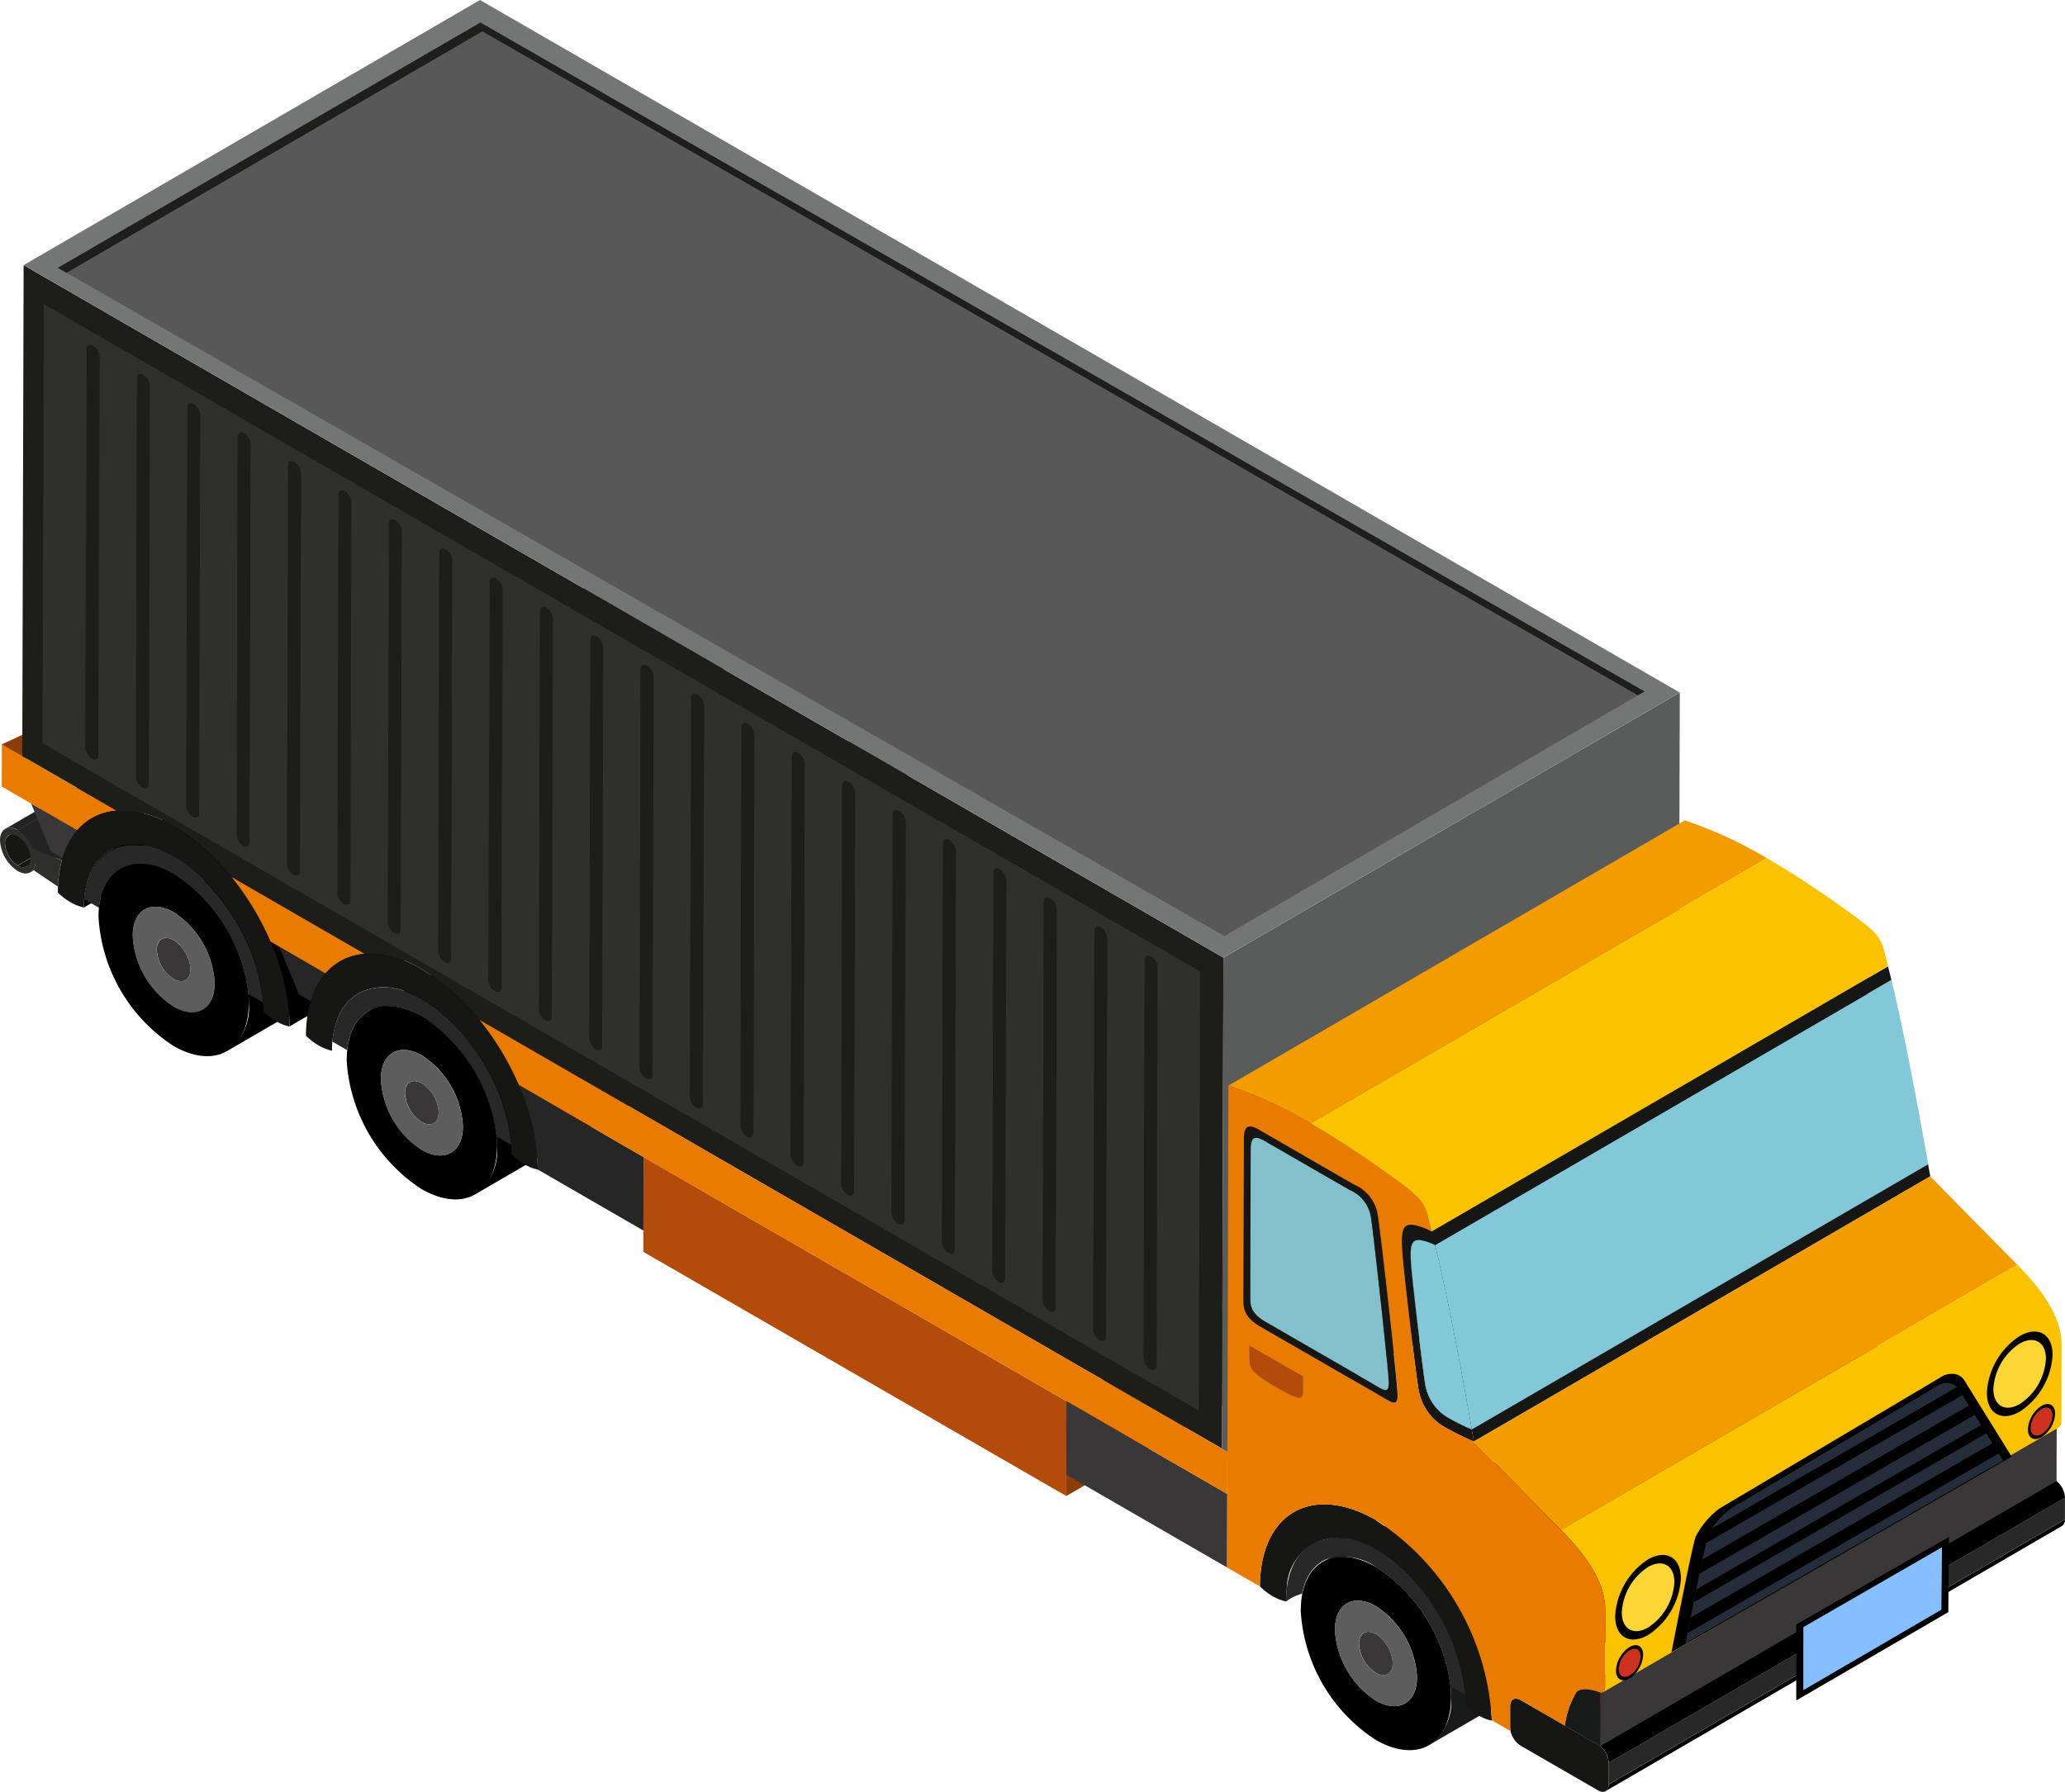 <svg id="Group_51821" data-name="Group 51821" xmlns="http://www.w3.org/2000/svg" xmlns:xlink="http://www.w3.org/1999/xlink" width="94.3" height="81.845" viewBox="0 0 94.3 81.845">
  <defs>
    <clipPath id="clip-path">
      <rect id="Rectangle_25186" data-name="Rectangle 25186" width="94.3" height="81.845" fill="none"/>
    </clipPath>
    <clipPath id="clip-path-3">
      <rect id="Rectangle_25184" data-name="Rectangle 25184" width="19.369" height="12.103" fill="none"/>
    </clipPath>
  </defs>
  <g id="Group_51820" data-name="Group 51820" clip-path="url(#clip-path)">
    <path id="Path_56509" data-name="Path 56509" d="M.141,56.778l.992.887.632-1.639Z" transform="translate(-0.057 -22.78)" fill="#8b3d08"/>
    <g id="Group_51819" data-name="Group 51819">
      <g id="Group_51818" data-name="Group 51818" clip-path="url(#clip-path)">
        <path id="Path_56510" data-name="Path 56510" d="M1.781,58.368,22.62,46.258a.408.408,0,0,1-.415-.041L1.366,58.329a.406.406,0,0,0,.415.039" transform="translate(-0.555 -18.791)" fill="#161615"/>
        <path id="Path_56511" data-name="Path 56511" d="M21.4,43.9Q10.979,49.95.559,56.006a.4.4,0,0,0-.17.373,1.28,1.28,0,0,0,.579,1l20.84-12.111a1.276,1.276,0,0,1-.579-1,.41.41,0,0,1,.17-.374" transform="translate(-0.158 -17.847)" fill="#161615"/>
        <path id="Path_56512" data-name="Path 56512" d="M1.946,57.528q10.421-6.054,20.841-12.11a.412.412,0,0,0,.122-.112.683.683,0,0,0,.115-.41,1.5,1.5,0,0,0-.117-.555,1.768,1.768,0,0,0-.694-.848L1.373,55.6a1.766,1.766,0,0,1,.693.849,1.488,1.488,0,0,1,.117.555.684.684,0,0,1-.113.408.4.4,0,0,1-.124.112" transform="translate(-0.558 -17.684)" fill="#232323"/>
        <path id="Path_56513" data-name="Path 56513" d="M23.268,45.36a.973.973,0,0,0-.036-.255L2.638,57.072l-.1-.038L23.382,44.923l1.314.526L3.855,57.561l-.936-.376Z" transform="translate(-1.033 -18.265)" fill="#232323"/>
        <path id="Path_56514" data-name="Path 56514" d="M21.241,43.36.4,55.471a.574.574,0,0,1,.577.057l20.84-12.111a.575.575,0,0,0-.577-.057" transform="translate(-0.163 -17.608)" fill="#232323"/>
        <path id="Path_56515" data-name="Path 56515" d="M27.109,47.758a4.813,4.813,0,0,1,.163-1.013,3.222,3.222,0,0,1,.125-.377c.045-.113.117-.259.172-.369a2.827,2.827,0,0,1,.355-.5,3.2,3.2,0,0,1,.275-.262c.083-.067.2-.145.293-.2L7.651,57.142a2.226,2.226,0,0,0-.914,1.08,3.942,3.942,0,0,0-.284,1.54c6.2-3.6,14.46-8.4,20.656-12" transform="translate(-2.624 -18.309)"/>
        <path id="Path_56516" data-name="Path 56516" d="M14.131,66.717q10.42-6.057,20.841-12.11a2.412,2.412,0,0,0,1-2.2q0-.221-.021-.449a7.628,7.628,0,0,0-3.4-5.48,2.422,2.422,0,0,0-2.442-.239L9.268,58.347a2.417,2.417,0,0,1,2.442.239,7.633,7.633,0,0,1,3.4,5.48c.014.153.02.3.019.449a2.4,2.4,0,0,1-1,2.2" transform="translate(-3.768 -18.705)"/>
        <path id="Path_56517" data-name="Path 56517" d="M18.671,64.443,39.511,52.33a9.911,9.911,0,0,0-.872-3.864A12.767,12.767,0,0,0,36.846,45.5a9.686,9.686,0,0,0-2.612-2.3L13.393,55.307a9.7,9.7,0,0,1,2.613,2.3A12.83,12.83,0,0,1,17.8,60.576a9.908,9.908,0,0,1,.872,3.867" transform="translate(-5.445 -17.563)"/>
        <path id="Path_56518" data-name="Path 56518" d="M33.228,77.742l20.84-12.11a2.4,2.4,0,0,0,1-2.2c0-.151-.006-.3-.02-.449a7.626,7.626,0,0,0-3.4-5.48,2.416,2.416,0,0,0-2.442-.239L28.364,69.372a2.421,2.421,0,0,1,2.443.239,7.633,7.633,0,0,1,3.4,5.482c.013.148.019.3.019.446a2.4,2.4,0,0,1-1,2.2" transform="translate(-11.533 -23.187)"/>
        <path id="Path_56519" data-name="Path 56519" d="M29.677,76.556c-.017-.01-.035-.018-.052-.029s-.039-.022-.05-.03l-.022-.009-.03-.018-.024-.012-.026-.014-.026-.013a.085.085,0,0,0-.026-.012l-.027-.014a.13.13,0,0,0-.022-.011l-.028-.012-.024-.014-.028-.012-.021-.009c-.009-.005-.02-.009-.029-.015l-.02-.009-.031-.011a.488.488,0,0,0-.05-.022l-.05-.022a.386.386,0,0,0-.049-.02l-.05-.02a2.574,2.574,0,0,0-2.188.026,2.214,2.214,0,0,0-.958,1.106,3.63,3.63,0,0,0-.265,1.118l.671.387c.2-1.864,1.655-2.562,3.423-1.54a7.632,7.632,0,0,1,3.4,5.482l.671.388a8.638,8.638,0,0,0-1.2-3.625,8.937,8.937,0,0,0-2.136-2.511c-.015-.014-.03-.022-.043-.033s-.032-.026-.043-.035-.037-.026-.047-.036l-.048-.035-.049-.036a.114.114,0,0,1-.02-.015.271.271,0,0,1-.028-.02l-.023-.016c-.009,0-.018-.013-.027-.017l-.022-.017-.029-.018a.147.147,0,0,0-.023-.016.21.21,0,0,1-.026-.019.2.2,0,0,1-.025-.016l-.026-.016c-.009-.006-.018-.011-.027-.018a.093.093,0,0,1-.024-.015l-.027-.016-.023-.017a.184.184,0,0,1-.03-.017.116.116,0,0,1-.022-.012c-.011-.008-.021-.013-.031-.021-.037-.021-.055-.03-.071-.04" transform="translate(-10.401 -30.9)" fill="#282828"/>
        <path id="Path_56520" data-name="Path 56520" d="M82.054,106.186l20.841-12.111,0-.976-20.84,12.111Z" transform="translate(-33.362 -37.853)" fill="#8b3d08"/>
        <path id="Path_56521" data-name="Path 56521" d="M82.059,102.91,102.9,90.8l.01-3.356-20.84,12.11Z" transform="translate(-33.364 -35.553)" fill="#052d73"/>
        <path id="Path_56522" data-name="Path 56522" d="M0,64.292a1.786,1.786,0,0,0,.809,1.4c.3.171.559.139.7-.057a.68.68,0,0,0,.114-.408,1.494,1.494,0,0,0-.117-.555,1.764,1.764,0,0,0-.693-.848c-.448-.26-.813-.051-.815.466m.231.146c0-.369.262-.519.583-.333a1.3,1.3,0,0,1,.545.75,1.006,1.006,0,0,1,.036.255.58.58,0,0,1-.037.213c-.082.206-.3.264-.547.119a1.281,1.281,0,0,1-.58-1" transform="translate(0 -25.906)" fill="#2e2e2d"/>
        <path id="Path_56523" data-name="Path 56523" d="M3.855,65.858l-1.314-.526a1.493,1.493,0,0,1,.117.555.68.68,0,0,1-.113.408l1.132.763a5.433,5.433,0,0,1,.179-1.2" transform="translate(-1.033 -26.563)" fill="#2e2e2d"/>
        <path id="Path_56524" data-name="Path 56524" d="M4.5,63.064,2.391,61.846l.9,2.181.529.306A3.409,3.409,0,0,1,4.5,63.064" transform="translate(-0.972 -25.146)" fill="#393738"/>
        <path id="Path_56525" data-name="Path 56525" d="M12.841,72.3c-.425-.246-.769-.047-.771.439a1.686,1.686,0,0,0,.765,1.327c.424.243.77.049.771-.44a1.688,1.688,0,0,0-.766-1.327" transform="translate(-4.908 -29.352)" fill="#393738"/>
        <path id="Path_56526" data-name="Path 56526" d="M1.071,57.83l-.932-.536L.133,59.221,1.474,60l2.108,1.218a2.587,2.587,0,0,1,1.8-.891Z" transform="translate(-0.054 -23.295)" fill="#e97c00"/>
        <path id="Path_56527" data-name="Path 56527" d="M10.209,71.124a4.117,4.117,0,0,0,1.865,3.235c1.036.6,1.876.118,1.88-1.073a4.117,4.117,0,0,0-1.866-3.233c-1.035-.6-1.876-.117-1.879,1.072m1.1.637c0-.487.346-.685.771-.439a1.688,1.688,0,0,1,.766,1.327c0,.488-.347.682-.771.439a1.685,1.685,0,0,1-.765-1.327" transform="translate(-4.151 -28.378)" fill="#5d5d5d"/>
        <path id="Path_56528" data-name="Path 56528" d="M7.578,68.847A7.542,7.542,0,0,0,11,74.775c1.9,1.094,3.439.217,3.444-1.964,0-.148-.005-.3-.019-.449a7.634,7.634,0,0,0-3.4-5.48c-1.769-1.021-3.229-.325-3.423,1.54a4.207,4.207,0,0,0-.023.423m1.561.9c0-1.189.844-1.667,1.879-1.072a4.121,4.121,0,0,1,1.867,3.234c0,1.191-.844,1.67-1.88,1.073a4.116,4.116,0,0,1-1.866-3.235" transform="translate(-3.081 -27.003)"/>
        <path id="Path_56529" data-name="Path 56529" d="M10.581,65.53c-.017-.009-.034-.021-.052-.029l-.052-.029-.02-.01-.031-.018c-.007,0-.014-.009-.022-.012a.158.158,0,0,1-.029-.014l-.022-.012a.185.185,0,0,0-.029-.014.084.084,0,0,0-.024-.013l-.027-.014-.023-.012a.186.186,0,0,1-.027-.012l-.024-.011-.027-.012-.023-.011a.192.192,0,0,0-.028-.012l-.023-.011-.028-.012-.022-.009-.028-.012A.13.13,0,0,0,10,65.243l-.028-.013-.02-.007a.116.116,0,0,1-.03-.014l-.051-.017-.05-.02-.063-.022c-.035-.012-.068-.023-.1-.032L9.608,65.1l-.048-.014-.047-.013-.048-.012-.046-.011a.126.126,0,0,0-.021,0l-.027-.007-.02,0c-.009,0-.018,0-.027-.006l-.021,0a.212.212,0,0,0-.026,0l-.021,0c-.009,0-.018,0-.025,0a.1.1,0,0,1-.021,0,.1.1,0,0,0-.027,0,.059.059,0,0,0-.021,0,.077.077,0,0,0-.024,0,.088.088,0,0,1-.021,0,.08.08,0,0,1-.024,0H9.072a.062.062,0,0,0-.02,0,.189.189,0,0,1-.026,0h-.02l-.024,0c-.068-.006-.118-.009-.167-.01H8.648l-.043,0a.31.31,0,0,0-.043,0l-.042,0a.268.268,0,0,1-.041,0,2.106,2.106,0,0,0-.771.241,2.209,2.209,0,0,0-.957,1.106,3.647,3.647,0,0,0-.265,1.118l.671.387c.193-1.865,1.654-2.562,3.422-1.54a7.63,7.63,0,0,1,3.4,5.48l.672.39a8.671,8.671,0,0,0-1.2-3.625,9.99,9.99,0,0,0-.852-1.234c-.013-.016-.026-.033-.039-.046l-.04-.051c-.018-.022-.03-.035-.043-.049l-.043-.051-.042-.049c-.054-.061-.109-.123-.164-.183a.972.972,0,0,1-.052-.055l-.021-.022c-.007-.008-.015-.015-.023-.026l-.026-.024a.138.138,0,0,0-.02-.021c-.007-.008-.015-.015-.023-.024l-.024-.022a.148.148,0,0,0-.021-.022L12,66.636l-.018-.017-.027-.028a.254.254,0,0,1-.021-.022l-.024-.021a.114.114,0,0,0-.021-.021l-.027-.027-.019-.018-.03-.027c-.026-.026-.035-.035-.046-.043s-.012-.014-.019-.018-.02-.017-.03-.026l-.047-.045c-.028-.023-.039-.035-.05-.043-.027-.024-.039-.035-.051-.045l-.057-.049c-.051-.043-.1-.084-.15-.123l-.05-.039-.049-.038a.5.5,0,0,0-.05-.039l-.048-.036a.162.162,0,0,0-.021-.014.212.212,0,0,0-.03-.023.146.146,0,0,1-.02-.015c-.009-.008-.02-.013-.029-.02s-.015-.01-.021-.016-.02-.012-.03-.02a.121.121,0,0,0-.021-.015l-.028-.02-.022-.016-.029-.017c-.008-.006-.015-.009-.022-.015s-.02-.012-.03-.02l-.021-.015-.031-.018c-.007-.005-.014-.009-.021-.015a.316.316,0,0,0-.03-.017l-.022-.015-.03-.017c-.008,0-.014-.009-.021-.012l-.033-.021-.071-.04" transform="translate(-2.637 -26.417)" fill="#282828"/>
        <path id="Path_56530" data-name="Path 56530" d="M9.754,63.107a4.612,4.612,0,0,0-2.616-.716,2.585,2.585,0,0,0-1.8.891,3.409,3.409,0,0,0-.675,1.269c-.011.036-.021.072-.031.107a5.51,5.51,0,0,0-.179,1.2c0,.089-.005.179-.006.271a2.707,2.707,0,0,0,.578.443,2.084,2.084,0,0,0,.614.244,3.952,3.952,0,0,1,.284-1.54,2.214,2.214,0,0,1,.958-1.1,2.1,2.1,0,0,1,.769-.241.212.212,0,0,0,.04,0,.354.354,0,0,0,.04,0,.262.262,0,0,1,.04,0h.041a.307.307,0,0,1,.042,0h.128c.057,0,.106,0,.157.009l.087.008c.141.019.15.02.159.023l.046.008.047.008c.029.007.038.007.047.011A.25.25,0,0,1,8.567,64a.31.31,0,0,1,.048.011l.049.01.05.015c.027.007.038.01.049.014.028.008.042.012.055.017a.922.922,0,0,1,.107.034l.047.016.05.019.049.017.05.021.049.02.05.021.05.021.051.023.049.023c.033.016.042.02.051.023l.05.026c.034.016.043.022.053.027a.323.323,0,0,0,.051.026l.053.03.056.03c.034.017.05.029.067.039l.052.03c.03.018.04.023.052.031.031.017.04.024.051.03l.052.033c.031.02.041.027.052.032.03.022.04.027.05.035l.051.033.05.036.05.035c.031.023.041.028.05.036a.426.426,0,0,1,.05.039.492.492,0,0,1,.052.038.4.4,0,0,1,.05.037l.052.039.049.039c.064.05.114.093.164.132a.562.562,0,0,0,.047.042l.048.042c.025.021.036.032.047.042l.048.043c.026.024.036.035.046.042l.049.045.046.044.046.044c.075.072.084.082.094.092.027.026.036.036.044.044.095.1.1.106.112.113.151.164.205.225.259.287.015.016.029.032.043.049l.037.043c.018.022.03.035.041.05s.031.036.042.05.031.038.044.055a9.842,9.842,0,0,1,.853,1.234,8.33,8.33,0,0,1,1.217,4.064,3.219,3.219,0,0,0,.605.462,1.909,1.909,0,0,0,.587.228,9.917,9.917,0,0,0-.872-3.866,12.853,12.853,0,0,0-1.794-2.968,9.691,9.691,0,0,0-2.613-2.3" transform="translate(-1.807 -25.364)" fill="#161615"/>
        <path id="Path_56531" data-name="Path 56531" d="M23.6,74.089l-2.11-1.218.9,2.181.531.306a3.382,3.382,0,0,1,.674-1.269" transform="translate(-8.736 -29.629)" fill="#262626"/>
        <path id="Path_56532" data-name="Path 56532" d="M31.938,83.321c-.424-.243-.769-.047-.77.439a1.683,1.683,0,0,0,.765,1.327c.424.246.77.049.771-.44a1.687,1.687,0,0,0-.766-1.327" transform="translate(-12.673 -33.835)" fill="#393738"/>
        <path id="Path_56533" data-name="Path 56533" d="M23.9,71.007l-6.1-3.524a12.818,12.818,0,0,1,1.793,2.968l.4.229L22.1,71.9a2.586,2.586,0,0,1,1.8-.891" transform="translate(-7.236 -27.438)" fill="#e97c00"/>
        <path id="Path_56534" data-name="Path 56534" d="M28.852,74.132a4.619,4.619,0,0,0-2.618-.716,2.586,2.586,0,0,0-1.8.891,3.382,3.382,0,0,0-.674,1.269,5.543,5.543,0,0,0-.216,1.578,2.693,2.693,0,0,0,.577.443,2.137,2.137,0,0,0,.614.244,3.944,3.944,0,0,1,.284-1.538,2.2,2.2,0,0,1,.958-1.106,2.562,2.562,0,0,1,2.186-.026l.042.014a.3.3,0,0,0,.047.02l.047.021.049.02a.507.507,0,0,0,.049.021l.049.024.049.021c.032.018.042.021.051.026l.05.026.077.04.054.03.058.03.067.039.051.03c.03.019.041.024.052.031.031.02.041.024.052.03l.05.033c.033.022.042.027.051.032l.129.086c.03.021.04.029.049.034.032.024.042.028.052.036.029.022.04.03.05.036.03.023.04.03.05.037.027.022.038.029.049.037.027.021.039.028.05.038s.036.027.05.039a8.972,8.972,0,0,1,2.137,2.514,8.32,8.32,0,0,1,1.218,4.064,3,3,0,0,0,.605.459,1.85,1.85,0,0,0,.586.23,9.9,9.9,0,0,0-.871-3.866,12.874,12.874,0,0,0-1.793-2.968,9.709,9.709,0,0,0-2.613-2.3" transform="translate(-9.572 -29.846)" fill="#161615"/>
        <path id="Path_56535" data-name="Path 56535" d="M26.675,79.872A7.541,7.541,0,0,0,30.1,85.8c1.9,1.094,3.438.217,3.444-1.964,0-.15-.006-.3-.019-.446a7.633,7.633,0,0,0-3.4-5.482c-1.769-1.021-3.228-.323-3.423,1.54-.013.135-.021.277-.022.423m1.561.9c0-1.189.844-1.668,1.879-1.072a4.118,4.118,0,0,1,1.866,3.236c0,1.189-.844,1.668-1.879,1.071a4.116,4.116,0,0,1-1.866-3.235" transform="translate(-10.846 -31.486)"/>
        <path id="Path_56536" data-name="Path 56536" d="M29.306,82.149a4.116,4.116,0,0,0,1.866,3.235c1.034.6,1.876.118,1.879-1.071a4.117,4.117,0,0,0-1.866-3.236c-1.034-.6-1.875-.117-1.879,1.072m1.1.637c0-.487.346-.682.77-.439a1.687,1.687,0,0,1,.766,1.327c0,.488-.347.685-.771.439a1.681,1.681,0,0,1-.765-1.327" transform="translate(-11.916 -32.861)" fill="#5d5d5d"/>
        <path id="Path_56537" data-name="Path 56537" d="M49.52,89.063l-.01,3.356,0,.975,19.313,11.151,0-.976.01-3.358Z" transform="translate(-20.13 -36.212)" fill="#b34b0b"/>
        <path id="Path_56538" data-name="Path 56538" d="M56.5,74.467,22.59,54.885a9.686,9.686,0,0,0-2.613-2.3,4.609,4.609,0,0,0-2.618-.717l-6.1-3.525a9.7,9.7,0,0,0-2.613-2.3,4.619,4.619,0,0,0-2.616-.716L1.713,42.833l.062-22.424,54.79,31.632Z" transform="translate(-0.696 -8.298)" fill="#1d1d1a"/>
        <path id="Path_56539" data-name="Path 56539" d="M3.272,43.468l52.8,30.48.057-20.061-52.8-30.48ZM53.544,71.547,53.6,53.374c0-.188.133-.264.3-.17a.656.656,0,0,1,.295.512l-.051,18.173c0,.188-.134.263-.3.169a.65.65,0,0,1-.294-.511m-2.3-1.328.052-18.173c0-.188.133-.265.3-.17a.649.649,0,0,1,.295.511L51.835,70.56c0,.188-.133.264-.3.17a.654.654,0,0,1-.295-.511m-2.3-1.329.052-18.173c0-.188.134-.264.3-.17a.653.653,0,0,1,.3.512l-.052,18.173c0,.188-.133.264-.3.17a.652.652,0,0,1-.295-.512m-2.3-1.329.052-18.173c0-.188.133-.263.3-.169a.653.653,0,0,1,.294.511L47.234,67.9c0,.188-.133.265-.3.17a.653.653,0,0,1-.295-.512m-2.3-1.328.052-18.173c0-.188.135-.262.3-.169a.652.652,0,0,1,.294.511l-.052,18.173c0,.188-.133.263-.3.17a.657.657,0,0,1-.295-.512m-2.3-1.328.051-18.173c0-.188.134-.262.3-.169a.648.648,0,0,1,.3.51l-.052,18.173c0,.188-.133.263-.3.169a.652.652,0,0,1-.294-.511m-2.3-1.329L39.791,45.4c0-.188.135-.262.3-.168a.647.647,0,0,1,.294.51L40.332,63.92c0,.188-.134.262-.3.169a.649.649,0,0,1-.3-.512m-2.3-1.327.052-18.173c0-.188.134-.263.295-.169a.645.645,0,0,1,.3.509L38.031,62.59c0,.189-.134.263-.3.169a.649.649,0,0,1-.294-.51m-2.3-1.328.052-18.173c0-.188.133-.265.3-.17a.656.656,0,0,1,.295.512l-.051,18.173c0,.188-.135.262-.3.17a.657.657,0,0,1-.3-.512m-2.3-1.329L32.89,41.42c0-.189.134-.264.3-.169a.65.65,0,0,1,.295.512L33.43,59.935c0,.188-.133.263-.3.168a.649.649,0,0,1-.3-.51m-2.3-1.328.05-18.173c0-.189.134-.264.3-.169a.646.646,0,0,1,.295.51L31.13,58.607c0,.187-.134.263-.3.168a.642.642,0,0,1-.294-.51m-2.3-1.328.052-18.173c0-.189.132-.265.3-.169a.649.649,0,0,1,.294.51L28.83,57.279c0,.186-.134.263-.3.167a.641.641,0,0,1-.295-.509m-2.3-1.328.051-18.174c0-.188.133-.263.3-.17a.656.656,0,0,1,.295.512L26.529,55.95c0,.188-.134.264-.3.17a.652.652,0,0,1-.294-.511m-2.3-1.33.052-18.173c0-.188.134-.262.3-.169a.652.652,0,0,1,.295.511l-.052,18.173c0,.188-.133.265-.3.171a.653.653,0,0,1-.294-.513m-2.3-1.328.052-18.173c0-.188.134-.262.3-.168a.642.642,0,0,1,.295.51l-.052,18.173c0,.188-.133.263-.3.17a.656.656,0,0,1-.295-.512m-2.3-1.328.051-18.172c0-.189.133-.265.3-.169a.651.651,0,0,1,.293.51l-.052,18.173c0,.188-.134.263-.3.169a.643.643,0,0,1-.294-.511m-2.3-1.326.052-18.176c0-.188.133-.263.3-.168a.648.648,0,0,1,.293.509l-.052,18.174c0,.186-.133.263-.3.169a.649.649,0,0,1-.295-.509m-2.3-1.329.052-18.174c0-.188.132-.263.3-.169a.654.654,0,0,1,.294.511l-.051,18.174c0,.188-.135.262-.3.169a.647.647,0,0,1-.295-.51m-2.3-1.328.052-18.173c0-.189.132-.264.3-.169a.651.651,0,0,1,.294.51l-.052,18.174c0,.188-.135.262-.3.168a.646.646,0,0,1-.295-.51m-2.3-1.328.052-18.173c0-.189.134-.265.3-.171a.651.651,0,0,1,.294.512l-.052,18.174c0,.188-.133.263-.3.168a.648.648,0,0,1-.295-.51m-2.3-1.329.051-18.174c0-.188.134-.263.3-.168a.647.647,0,0,1,.295.51L8.124,45.325c0,.187-.133.263-.3.169a.65.65,0,0,1-.295-.51m-2.3-1.328L5.283,25.48c0-.188.134-.264.3-.169a.65.65,0,0,1,.295.51L5.823,44c0,.187-.133.263-.3.169a.656.656,0,0,1-.295-.511" transform="translate(-1.33 -9.517)" fill="#2f302b"/>
        <path id="Path_56540" data-name="Path 56540" d="M45.61,90.162l.01-3.356-5.705-3.3a9.883,9.883,0,0,1,.871,3.867Z" transform="translate(-16.229 -33.954)" fill="#262626"/>
        <path id="Path_56541" data-name="Path 56541" d="M89.4,115.447l.01-3.356-7.342-4.241-.01,3.358Z" transform="translate(-33.364 -43.851)" fill="#393738"/>
        <path id="Path_56542" data-name="Path 56542" d="M70.807,98.089,36.9,78.508a12.893,12.893,0,0,1,1.792,2.968l5.7,3.3L63.705,95.92l7.342,4.241.006-1.931Z" transform="translate(-15.001 -31.921)" fill="#e97c00"/>
        <path id="Path_56543" data-name="Path 56543" d="M100.095,122.262a7.549,7.549,0,0,0,3.423,5.929c1.9,1.095,3.44.217,3.445-1.964,0-.148-.006-.3-.019-.447a7.632,7.632,0,0,0-3.4-5.481c-1.768-1.021-3.229-.326-3.423,1.54-.013.133-.021.274-.022.423m1.561.9c0-1.189.844-1.67,1.879-1.072a4.119,4.119,0,0,1,1.868,3.234c0,1.19-.846,1.67-1.88,1.072a4.111,4.111,0,0,1-1.867-3.233" transform="translate(-40.698 -48.721)"/>
        <path id="Path_56544" data-name="Path 56544" d="M105.358,125.713c-.425-.247-.769-.05-.77.437a1.68,1.68,0,0,0,.765,1.326c.425.247.771.051.771-.439a1.677,1.677,0,0,0-.766-1.325" transform="translate(-42.525 -51.07)" fill="#393738"/>
        <path id="Path_56545" data-name="Path 56545" d="M102.726,124.539a4.112,4.112,0,0,0,1.866,3.233c1.034.6,1.876.118,1.88-1.072a4.115,4.115,0,0,0-1.867-3.233c-1.035-.6-1.876-.117-1.879,1.072m1.1.636c0-.487.345-.684.77-.437a1.677,1.677,0,0,1,.766,1.324c0,.489-.346.685-.771.438a1.68,1.68,0,0,1-.765-1.326" transform="translate(-41.767 -50.096)" fill="#5d5d5d"/>
        <path id="Path_56546" data-name="Path 56546" d="M106.648,120.13q10.421-6.055,20.841-12.11a2.4,2.4,0,0,0,1-2.2c0-.147-.006-.3-.019-.449a7.635,7.635,0,0,0-3.4-5.48,2.425,2.425,0,0,0-2.442-.24l-20.84,12.114a2.419,2.419,0,0,1,2.442.238,7.632,7.632,0,0,1,3.4,5.481c.013.151.02.3.019.447a2.4,2.4,0,0,1-1,2.2" transform="translate(-41.384 -40.423)" fill="#181a1a"/>
        <path id="Path_56547" data-name="Path 56547" d="M94.034,87.843l.284.164,20.561-12.276.063-22.424L94.1,65.418Z" transform="translate(-38.233 -21.674)" fill="#5a5c5b"/>
        <path id="Path_56548" data-name="Path 56548" d="M96.151,103.573c0,.017,0,.359,0,.622,0,.4.072.622,1.177,1.26s1.268.622,1.268.2,0-.654,0-.668Z" transform="translate(-39.093 -42.112)" fill="#b34b0b"/>
        <path id="Path_56549" data-name="Path 56549" d="M102.271,116.521c-2.923-1.685-5.3-.333-5.311,3.023a2.739,2.739,0,0,0,.577.445,2.167,2.167,0,0,0,.615.243,5.023,5.023,0,0,1,.034-.581,2.337,2.337,0,0,1,1.977-2.3.234.234,0,0,1,.039,0,.266.266,0,0,1,.04,0l.04,0c.02,0,.03,0,.042,0h.17c.058,0,.106,0,.156.007l.087.009c.142.02.151.021.159.021l.093.018.047.009.047.01.049.011a.371.371,0,0,1,.049.014c.028.007.039.011.049.012l.049.015c.029.009.043.013.055.016l.107.034.049.018.049.017c.028.01.039.015.049.02l.05.02.049.018c.03.014.041.018.05.022l.05.021c.031.015.041.018.05.024l.05.021a.448.448,0,0,0,.051.026l.05.026.052.026c.032.016.043.021.052.027.033.016.043.023.053.028l.056.03.066.039c.017.009.034.021.052.028l.052.031.052.033c.031.02.042.026.051.033l.052.032c.031.02.04.028.05.033l.05.035.051.034.051.036.05.036c.029.022.04.029.05.036.03.024.041.031.051.038l.05.037c.028.022.04.031.052.042s.037.029.049.038c.065.051.114.091.163.132l.048.042c.024.02.036.03.048.042l.047.04.047.044c.027.023.037.033.046.042.03.027.039.036.048.045.027.026.037.032.046.04.029.03.038.037.046.046.076.074.085.081.093.09.1.1.1.106.113.117.026.024.036.036.045.045.027.029.036.037.046.046a9.071,9.071,0,0,1,2.491,5.783,3.1,3.1,0,0,0,.605.459,1.839,1.839,0,0,0,.587.229,11.633,11.633,0,0,0-5.278-9.136" transform="translate(-39.423 -47.082)" fill="#161615"/>
        <path id="Path_56550" data-name="Path 56550" d="M99.709,120.927a2.151,2.151,0,0,0-.72.344l-.019,0c0-1.383.526-2.66,2.012-2.872l.042-.006h.041l.043,0c.011,0,.023,0,.043,0h.168c.049,0,.1,0,.166.008a.164.164,0,0,0,.024,0,.055.055,0,0,1,.02,0l.025,0h.021a.129.129,0,0,0,.023,0l.024,0a.073.073,0,0,1,.021,0h.024a.065.065,0,0,0,.021,0,.09.09,0,0,0,.025,0,.064.064,0,0,0,.021,0l.026.006a.127.127,0,0,0,.021,0l.026.005a.132.132,0,0,0,.02,0l.027.006.02,0,.027.006.021.005.046.011a.477.477,0,0,1,.048.012l.047.013.049.015.047.012.1.034.063.023.05.017.049.021.031.012a.057.057,0,0,1,.02.008l.028.011a.13.13,0,0,0,.022.009l.028.013.022.009.028.011a.151.151,0,0,0,.023.009l.028.015.022.008a.163.163,0,0,0,.028.012l.023.012a.151.151,0,0,0,.028.014l.023.012.027.014.024.011a.14.14,0,0,0,.028.015l.023.011c.009.006.02.01.029.016l.022.012a.268.268,0,0,1,.031.017l.02.011c.012,0,.024.013.052.027s.034.02.051.03l.071.042.032.019.021.012.031.02.021.013c.01.007.021.012.03.02l.021.013.03.02.021.014a.217.217,0,0,0,.029.018.134.134,0,0,0,.021.014l.029.021c.008,0,.015.011.023.016l.028.019.021.014.03.022c.007,0,.014.008.021.014l.03.022.02.014a.218.218,0,0,0,.03.022c.007,0,.012.011.019.015l.049.036.051.04a.559.559,0,0,1,.048.036l.051.042c.049.039.1.078.15.123l.057.047.051.044c.01.01.021.018.049.044l.049.045.028.026a.167.167,0,0,0,.019.017l.047.045.028.024c.007.008.014.014.02.021l.026.026.021.02.024.023.023.022a.319.319,0,0,0,.025.024l.02.021.024.023a.223.223,0,0,0,.023.024l.021.022.041.043.046.047c.009.012.018.02.04.045a9.282,9.282,0,0,1,2.46,5.325l-.67-.386a7.635,7.635,0,0,0-3.4-5.481c-1.66-.957-3.05-.4-3.374,1.214" transform="translate(-40.24 -48.135)" fill="#282828"/>
        <path id="Path_56551" data-name="Path 56551" d="M123.556,129.364l20.84-12.11a.333.333,0,0,0,.138-.3l-20.84,12.11a.333.333,0,0,1-.138.3" transform="translate(-50.237 -47.551)"/>
        <path id="Path_56552" data-name="Path 56552" d="M123.789,128.383l20.84-12.11,0-.989-20.84,12.11Z" transform="translate(-50.332 -46.873)" fill="#282828"/>
        <path id="Path_56553" data-name="Path 56553" d="M121.954,125.409l20.841-12.11-1.523-.879-20.841,12.11Z" transform="translate(-48.966 -45.709)" fill="#282828"/>
        <path id="Path_56554" data-name="Path 56554" d="M123.47,126.832l20.84-12.11a1.058,1.058,0,0,0-.386-.761.485.485,0,0,0-.086-.059L123,126.011c.028.018.058.036.086.058a1.063,1.063,0,0,1,.387.763" transform="translate(-50.009 -46.311)"/>
        <path id="Path_56555" data-name="Path 56555" d="M116.691,130.814c-.264-.151-.477-.03-.479.274l0,.986a.76.76,0,0,0,.018.157,1.066,1.066,0,0,0,.457.664l3.547,2.048c.262.151.475.029.476-.271l0-.989a1.063,1.063,0,0,0-.387-.763c-.028-.022-.058-.04-.085-.058l-1.523-.879Z" transform="translate(-47.25 -53.161)" fill="#161615"/>
        <path id="Path_56556" data-name="Path 56556" d="M120.431,123.46l20.841-12.109a4.021,4.021,0,0,1,.542-1.562L120.973,121.9a4,4,0,0,0-.542,1.56" transform="translate(-48.966 -44.639)" fill="#c10000"/>
        <path id="Path_56557" data-name="Path 56557" d="M143.273,109.774c-.034-.015-.672-.286-1.048-.067l-20.841,12.11c.378-.218,1.015.053,1.049.067l20.84-12.11" transform="translate(-49.354 -44.571)" fill="#393738"/>
        <path id="Path_56558" data-name="Path 56558" d="M143.983,112.325c0-1.727.006-2.41.006-2.447l-20.84,12.11c0,.036,0,.72-.007,2.445l20.841-12.109" transform="translate(-50.068 -44.675)" fill="#393738"/>
        <path id="Path_56559" data-name="Path 56559" d="M122.045,130.182c-.035-.014-.7-.3-1.073-.052a4.023,4.023,0,0,0-.542,1.56l1.523.879c.028.019.058.036.085.058,0-1.726.007-2.409.007-2.445" transform="translate(-48.966 -52.869)" fill="#181a1a"/>
        <path id="Path_56560" data-name="Path 56560" d="M134.2,90.166c0-.009-.034-.2-.1-.553l-20.84,12.111c.062.353.094.545.1.554,6.252-3.632,14.588-8.478,20.84-12.111" transform="translate(-46.052 -36.436)" fill="#161615"/>
        <path id="Path_56561" data-name="Path 56561" d="M98.289,76.988l20.84-12.111a19.334,19.334,0,0,0-3.752-1.728L94.537,75.26a19.27,19.27,0,0,1,3.752,1.728" transform="translate(-38.438 -25.676)" fill="#f29c00"/>
        <path id="Path_56562" data-name="Path 56562" d="M56.608,43.743l20.841-12.11L22.659,0,1.818,12.11Z" transform="translate(-0.739 0)" fill="#747675"/>
        <path id="Path_56563" data-name="Path 56563" d="M57.721,43.463,76.909,32.292,23.75,1.737,4.456,12.94Z" transform="translate(-1.812 -0.706)" fill="#575857"/>
        <path id="Path_56564" data-name="Path 56564" d="M4.85,13.166l-.394-.227L23.75,1.737,76.909,32.291l-.3.175L23.841,2.138Z" transform="translate(-1.812 -0.706)" fill="#1e1e1d"/>
        <path id="Path_56565" data-name="Path 56565" d="M96.888,87.731c-.445-.259-.652-.22-.653.377,0,.292-.016,5.866-.019,6.8,0,.344.05.706.709,1.087s4.333,2.5,4.839,2.792c.119.068.226.135.319.19.3.171.459.218.461-.174,0-.513-.692-6.794-.8-7.5a1.631,1.631,0,0,0-.992-1.341c-.6-.348-3.413-1.97-3.859-2.226" transform="translate(-39.121 -35.609)" fill="#82c0cb"/>
        <path id="Path_56566" data-name="Path 56566" d="M117.4,106.7,138.24,94.584c-1.587-1.6-3.855-3.917-3.975-4.039l-20.841,12.111c.119.123,2.388,2.444,3.975,4.039" transform="translate(-46.118 -36.815)" fill="#f29c00"/>
        <path id="Path_56567" data-name="Path 56567" d="M122.036,116.883q10.421-6.059,20.841-12.114c.052-.029.1-.1.1-.275,0-.35.007-2.407.011-3.457s-.554-2.2-2.024-3.686l-20.841,12.111c1.471,1.482,2.027,2.635,2.025,3.684s-.009,3.109-.01,3.458c0,.171-.05.246-.1.277" transform="translate(-48.841 -39.582)" fill="#fbc200"/>
        <path id="Path_56568" data-name="Path 56568" d="M129.59,75.106,108.75,87.217c-.136.08-.188.277-.189.609,0,.2.016.443.044.742.1,1.054.5,4.456.621,5.179a2.16,2.16,0,0,0,1.067,1.553,11.228,11.228,0,0,0,1.059.525l20.84-12.11a11.7,11.7,0,0,1-1.058-.526,2.155,2.155,0,0,1-1.068-1.552c-.12-.723-.524-4.125-.621-5.181-.028-.3-.045-.544-.043-.741,0-.332.051-.529.188-.609" transform="translate(-44.14 -30.537)" fill="#161615"/>
        <path id="Path_56569" data-name="Path 56569" d="M109.237,94.576a2.639,2.639,0,0,0-.822-.3c-.4-.065-.536.155-.538.73,0,.226.019.5.05.844.111,1.205.571,5.08.708,5.906a2.453,2.453,0,0,0,1.217,1.767,12.489,12.489,0,0,0,1.317.648c0-.009-.034-.2-.1-.554a11.2,11.2,0,0,1-1.059-.525,2.162,2.162,0,0,1-1.068-1.553c-.119-.723-.524-4.125-.621-5.18-.028-.3-.044-.542-.043-.742,0-.5.119-.7.472-.639a2.27,2.27,0,0,1,.639.221c-.034-.14-.069-.275-.1-.4-.02-.078-.039-.148-.055-.217" transform="translate(-43.862 -38.326)" fill="#161615"/>
        <path id="Path_56570" data-name="Path 56570" d="M94.431,105.571l.789.456.712.41c.012-3.356,2.388-4.708,5.311-3.022a11.63,11.63,0,0,1,5.277,9.136l.852.493a.757.757,0,0,1-.017-.156l0-.987c0-.3.215-.424.478-.274l2.024,1.168a4.023,4.023,0,0,1,.542-1.56c.374-.244,1.038.039,1.073.052.011,0,.216.062.217-.288s.007-2.406.01-3.458-.554-2.2-2.024-3.684c-1.586-1.6-3.855-3.917-3.975-4.039a12.51,12.51,0,0,1-1.316-.648,2.45,2.45,0,0,1-1.217-1.767c-.138-.827-.6-4.7-.709-5.906-.031-.339-.05-.618-.05-.844,0-.575.135-.8.538-.73a2.644,2.644,0,0,1,.822.3c-.316-1.282-.186-1.338-1.872-2.546-.953-.685-2.247-1.58-3.652-2.391a19.268,19.268,0,0,0-3.752-1.728l-.047,16.724-.006,1.931Zm1.019-9.513c0-.263,0-.6,0-.622L97.9,96.846c0,.014,0,.242,0,.668s-.163.443-1.268-.2-1.178-.857-1.177-1.26m-.272-2.667c0-1.015.02-7.071.021-7.39,0-.646.231-.685.726-.4l4.293,2.48a1.8,1.8,0,0,1,1.1,1.47c.124.772.9,7.607.9,8.165,0,.424-.177.373-.512.181-.1-.059-.223-.135-.357-.211-.561-.326-4.648-2.684-5.381-3.107s-.79-.818-.789-1.189" transform="translate(-38.395 -33.975)" fill="#e97c00"/>
        <path id="Path_56571" data-name="Path 56571" d="M95.691,94.674c0,.371.055.766.789,1.189s4.82,2.782,5.381,3.107c.134.077.253.152.357.211.333.192.51.243.512-.181,0-.558-.772-7.393-.9-8.165a1.8,1.8,0,0,0-1.1-1.47c-.674-.389-3.8-2.193-4.294-2.48s-.723-.246-.725.4c0,.319-.018,6.374-.021,7.39M96,94.556c0-.934.018-6.508.019-6.8,0-.6.208-.635.653-.377s3.254,1.879,3.859,2.226a1.632,1.632,0,0,1,.992,1.341c.112.71.805,6.991.8,7.5,0,.392-.161.345-.461.174-.093-.054-.2-.122-.319-.19-.506-.291-4.179-2.41-4.839-2.792S96,94.9,96,94.556" transform="translate(-38.907 -35.258)" fill="#161615"/>
        <path id="Path_56572" data-name="Path 56572" d="M112.113,95.957l20.84-12.11c-.264-1.515-1.028-5.783-1.679-8.417L110.434,87.54c.65,2.634,1.415,6.9,1.679,8.417" transform="translate(-44.901 -30.669)" fill="#83c8d9"/>
        <path id="Path_56573" data-name="Path 56573" d="M109.673,95.68a2.283,2.283,0,0,0-.639-.221c-.353-.058-.471.135-.472.639,0,.2.015.443.043.742.1,1.054.5,4.457.621,5.18a2.163,2.163,0,0,0,1.068,1.553,11.386,11.386,0,0,0,1.059.525c-.264-1.514-1.029-5.784-1.679-8.417" transform="translate(-44.14 -38.808)" fill="#83c8d9"/>
        <path id="Path_56574" data-name="Path 56574" d="M110.326,87.114,131.167,75c-.035-.141-.069-.277-.1-.4l-.055-.218L110.169,86.492c.017.068.036.139.055.217q.051.195.1.4" transform="translate(-44.794 -30.243)" fill="#161615"/>
        <path id="Path_56575" data-name="Path 56575" d="M106.384,83.111,127.225,71c-.315-1.281-.185-1.338-1.871-2.546-.954-.685-2.247-1.58-3.653-2.391L100.86,78.173c1.406.811,2.7,1.706,3.653,2.391,1.686,1.209,1.556,1.265,1.871,2.546" transform="translate(-41.009 -26.86)" fill="#fbc200"/>
        <path id="Path_56576" data-name="Path 56576" d="M144.156,109.525,142,106.05s-.245-.477-.939-.232l-10.236,6.074a3.782,3.782,0,0,0-1.1,1.3c-.2.611-1.1,5.271-1.1,5.271Z" transform="translate(-52.294 -42.996)"/>
        <path id="Path_56577" data-name="Path 56577" d="M144.212,110l-2.014-3.237s-.227-.444-.874-.217l-9.536,5.659a3.529,3.529,0,0,0-1.024,1.21c-.19.57-1.028,4.908-1.028,4.908Z" transform="translate(-52.749 -43.295)" fill="#262d3a"/>
        <path id="Path_56578" data-name="Path 56578" d="M143.885,110.791l-13.769,7.949c.043-.218.091-.453.138-.7l13.347-7.707Z" transform="translate(-52.904 -44.861)" fill="#262d3a"/>
        <path id="Path_56579" data-name="Path 56579" d="M143.54,109.375l-12.99,7.5c.048-.243.1-.484.145-.714l12.557-7.249Z" transform="translate(-53.08 -44.284)" fill="#262d3a"/>
        <path id="Path_56580" data-name="Path 56580" d="M143.7,110.073l-13.347,7.706.119-.585,12.99-7.5Z" transform="translate(-52.999 -44.599)"/>
        <path id="Path_56581" data-name="Path 56581" d="M144.212,112.2l-14.476,8.324s.033-.169.087-.44l14.195-8.2Z" transform="translate(-52.749 -45.491)" fill="#262d3a"/>
        <path id="Path_56582" data-name="Path 56582" d="M144.077,111.566l-14.195,8.2c.037-.194.085-.436.139-.711L143.79,111.1Z" transform="translate(-52.809 -45.174)"/>
        <path id="Path_56583" data-name="Path 56583" d="M143.353,108.619l-12.557,7.25c.048-.233.1-.458.139-.665l12.149-7.016Z" transform="translate(-53.18 -43.988)"/>
        <path id="Path_56584" data-name="Path 56584" d="M131.4,113.531a1.37,1.37,0,0,1,.155-.305l11.189-6.461a.5.5,0,0,1,.09.113l.166.265-11.7,6.754c.04-.168.074-.3.1-.366" transform="translate(-53.388 -43.41)"/>
        <path id="Path_56585" data-name="Path 56585" d="M142.891,107.4l.29.466-12.149,7.015c.061-.281.117-.533.163-.728Z" transform="translate(-53.276 -43.669)" fill="#262d3a"/>
        <path id="Path_56586" data-name="Path 56586" d="M132.6,112.206l9.535-5.659a.713.713,0,0,1,.784.1l-11.189,6.461a4.432,4.432,0,0,1,.87-.9" transform="translate(-53.56 -43.295)" fill="#262d3a"/>
        <path id="Path_56587" data-name="Path 56587" d="M124.3,122.484c0,.956.67,1.341,1.5.863a3.3,3.3,0,0,0,1.5-2.589c0-.955-.67-1.341-1.5-.865a3.308,3.308,0,0,0-1.5,2.59" transform="translate(-50.541 -48.665)"/>
        <path id="Path_56588" data-name="Path 56588" d="M124.806,122.578c0,.765.536,1.072,1.2.691a2.65,2.65,0,0,0,1.2-2.075c0-.765-.537-1.073-1.2-.692a2.646,2.646,0,0,0-1.2,2.076" transform="translate(-50.745 -48.928)" fill="#fcd634"/>
        <path id="Path_56589" data-name="Path 56589" d="M124.357,127.8c0,.393.278.554.62.357a1.368,1.368,0,0,0,.62-1.076c0-.4-.277-.555-.62-.358a1.37,1.37,0,0,0-.62,1.076" transform="translate(-50.562 -51.492)"/>
        <path id="Path_56590" data-name="Path 56590" d="M124.564,127.841c0,.316.223.445.5.287a1.1,1.1,0,0,0,.5-.86c0-.319-.222-.446-.5-.287a1.1,1.1,0,0,0-.5.86" transform="translate(-50.647 -51.602)" fill="#ce3120"/>
        <path id="Path_56591" data-name="Path 56591" d="M156.057,109.231c0,.394.278.555.621.356a1.368,1.368,0,0,0,.621-1.073c0-.4-.278-.555-.621-.358a1.37,1.37,0,0,0-.621,1.075" transform="translate(-63.451 -43.941)"/>
        <path id="Path_56592" data-name="Path 56592" d="M156.266,109.268c0,.316.223.447.5.288a1.1,1.1,0,0,0,.5-.861c0-.316-.222-.446-.5-.286a1.094,1.094,0,0,0-.5.859" transform="translate(-63.536 -44.05)" fill="#ce3120"/>
        <path id="Path_56593" data-name="Path 56593" d="M152.9,105.287c0,.955.67,1.341,1.5.865a3.307,3.307,0,0,0,1.5-2.591c0-.955-.669-1.34-1.5-.862a3.3,3.3,0,0,0-1.5,2.589" transform="translate(-62.167 -41.673)"/>
        <path id="Path_56594" data-name="Path 56594" d="M153.4,105.379c0,.763.535,1.075,1.2.692A2.649,2.649,0,0,0,155.8,104c0-.764-.536-1.075-1.2-.692a2.641,2.641,0,0,0-1.2,2.075" transform="translate(-62.371 -41.936)" fill="#fcd634"/>
        <g id="Group_51817" data-name="Group 51817" transform="translate(66.794 45.709)" style="mix-blend-mode: screen;isolation: isolate">
          <g id="Group_51816" data-name="Group 51816">
            <g id="Group_51815" data-name="Group 51815" clip-path="url(#clip-path-3)">
              <path id="Path_56595" data-name="Path 56595" d="M123.135,87.76c5.2-2.268,8.692-6.716,8.795-10.732L112.56,88.242c2.762,1.288,6.682,1.218,10.575-.481" transform="translate(-112.56 -77.028)" fill="#83c8d9"/>
            </g>
          </g>
        </g>
        <path id="Path_56596" data-name="Path 56596" d="M138.233,122.3l6.975-4-.033,3.438-6.943,4.032Z" transform="translate(-56.204 -48.1)"/>
        <path id="Path_56597" data-name="Path 56597" d="M138.775,122.745l6.331-3.648-.027,2.852-6.306,3.677Z" transform="translate(-56.424 -48.424)" fill="#85bfff"/>
      </g>
    </g>
  </g>
</svg>
